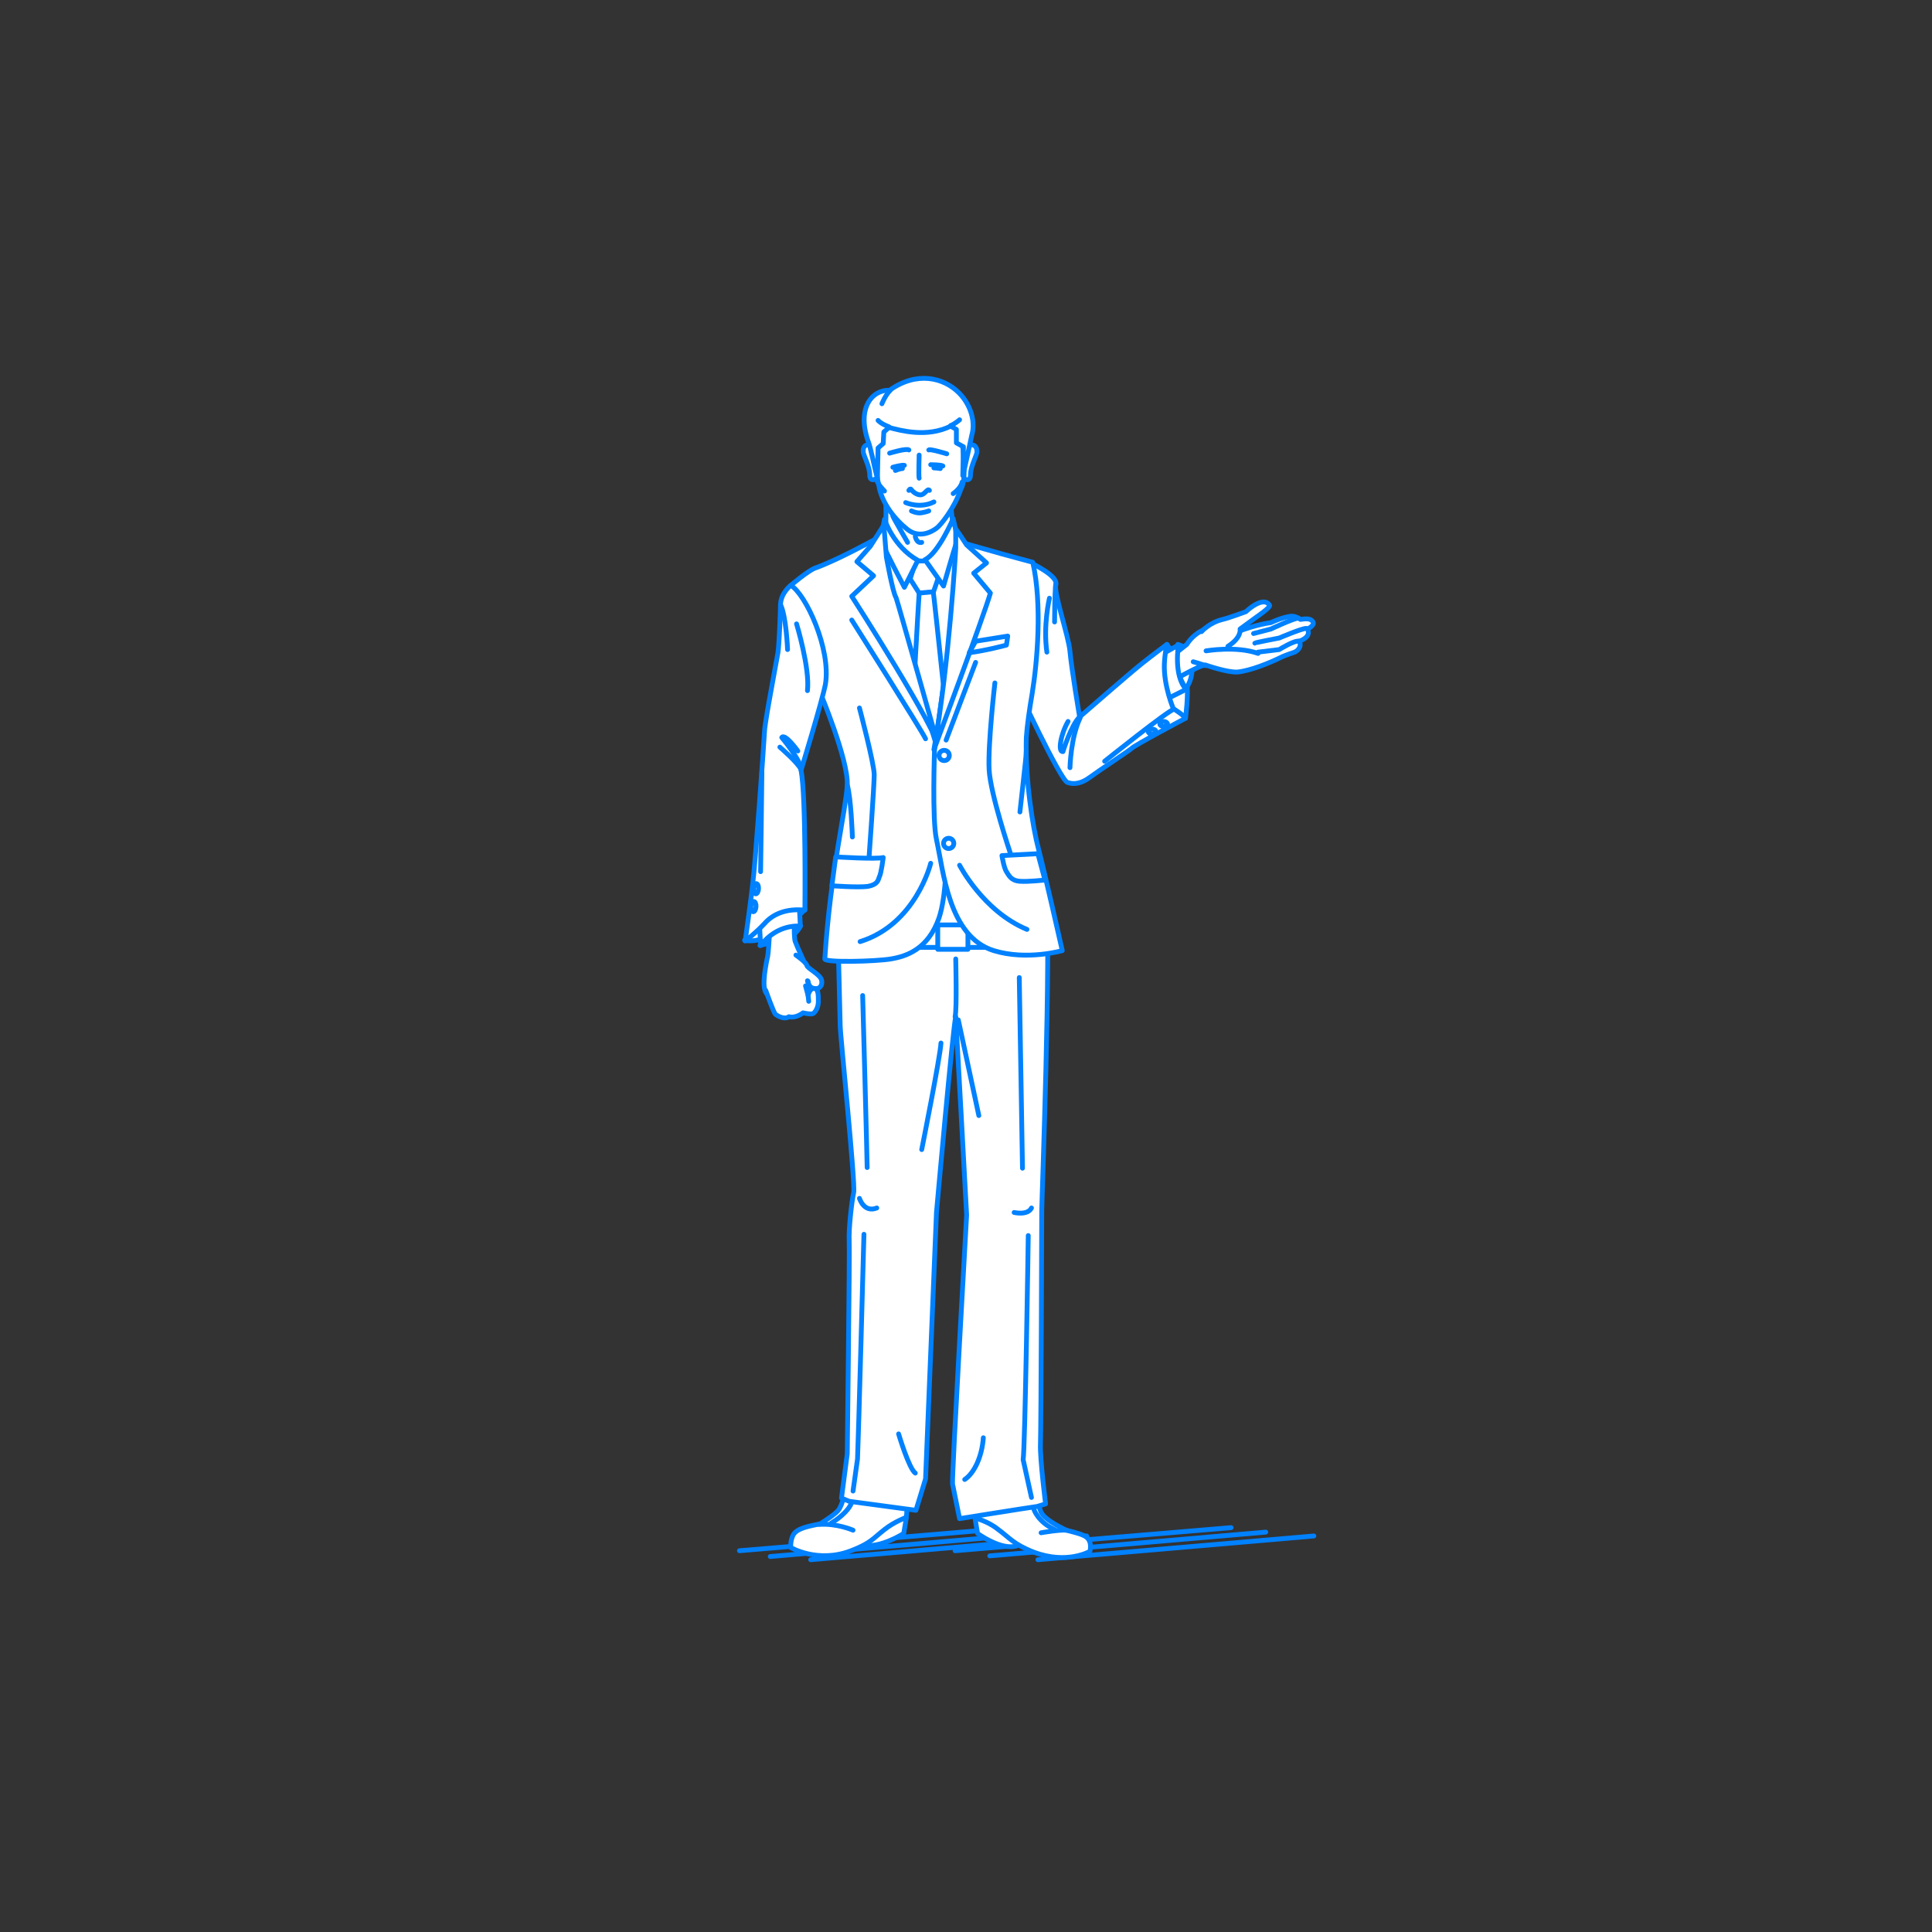 <?xml version="1.0" encoding="utf-8"?>
<!-- Generator: Adobe Illustrator 22.0.1, SVG Export Plug-In . SVG Version: 6.00 Build 0)  -->
<svg version="1.1" id="レイヤー_1" xmlns="http://www.w3.org/2000/svg" xmlns:xlink="http://www.w3.org/1999/xlink" x="0px"
	 y="0px" viewBox="0 0 301 301" style="enable-background:new 0 0 301 301;" xml:space="preserve">
<rect x="0" y="0" width="301" height="301" fill="#333333" stroke="none"/>
<style type="text/css">
	.st0{fill:none;}
	.st1{fill:none;stroke:#0081FF;stroke-width:0.75;stroke-linecap:round;stroke-linejoin:round;stroke-miterlimit:10;}
	.st2{fill:#FFFFFF;stroke:#0081FF;stroke-width:0.75;stroke-linecap:round;stroke-linejoin:round;stroke-miterlimit:10;}
</style>
<g id="guide">
</g>
<rect y="1" class="st0" width="300" height="300"/>
<g>
	<line class="st1" x1="161.7" y1="243" x2="204.7" y2="239.3"/>
	<g>
		<line class="st1" x1="126.3" y1="243" x2="169.3" y2="239.3"/>
		<line class="st1" x1="120" y1="242.5" x2="163" y2="238.8"/>
		<line class="st1" x1="115.2" y1="241.6" x2="158.2" y2="238"/>
	</g>
	<line class="st1" x1="154.2" y1="242.4" x2="197.2" y2="238.7"/>
	<line class="st1" x1="148.8" y1="241.6" x2="191.8" y2="238"/>
	<g>
		<g>
			<path class="st2" d="M141.2,236.5l-0.4,2.4c0,0-3.7,2.4-6.4,1.8C134.4,240.6,138,234.9,141.2,236.5z"/>
			<path class="st2" d="M132.3,226.6c0,0-0.3,7-1.7,8.7c-0.5,0.6-1.7,1.4-2.8,2.1c-1.9,0.4-3.6,0.7-4.2,1.7c-0.5,0.9-0.4,2-0.4,2
				s4.2,2.5,9.4,0.5c3.1-1.2,3.4-1.9,5.2-3.3c1.5-1.2,3.4-1.9,3.4-1.9s0.5-3.1-0.8-6.8s-0.8-12.6-0.8-12.6l-6.4-0.5L132.3,226.6z"/>
			<path class="st1" d="M132.6,234.3c0,0-0.5,1.4-3.1,3"/>
		</g>
		<g>
			<path class="st2" d="M151.9,236.5l0.4,2.4c0,0,3.8,2.8,6.2,1.9C158.6,240.8,155.2,234.9,151.9,236.5z"/>
			<path class="st2" d="M160.9,226.6c0,0,0.4,7.2,1.3,9c0.5,1,2.3,2,3.9,2.8c1.6,0.4,2.8,0.7,3.3,1.2c0.8,0.8,0.4,2.1,0.4,2.1
				s-3.6,2.1-8.8,0.1c-3.1-1.2-3.8-2.3-5.6-3.6c-1.5-1.2-3.5-1.7-3.5-1.7s-0.5-3.1,0.8-6.8s0.8-12.6,0.8-12.6l6.4-0.5L160.9,226.6z"
				/>
			<path class="st1" d="M161.1,235.2c0,0,0.6,1.9,3.2,3.1"/>
		</g>
		<path class="st2" d="M130.4,139.3c0,0,0.3,12.4,0.5,20.5c0,1.5,2.4,24.6,2.1,26c-0.3,1.3-0.8,5.8-0.7,7.5
			c0.1,1.3-0.3,33.2-0.3,33.2l-0.9,6.9l1.2,0.5l10.4,1.4l1.5-4.9l1.7-41.5c0,0,2.6-29.1,3-30.5c0,0,1.7,30.5,1.7,30.9
			c0,0.4-2.3,40.1-2.2,41.9l1.1,5.4c0,0,10.6-1.7,12.1-1.9l1.3-0.4c0,0-0.9-7.1-0.8-9.3c0.1-2.9,0.2-34.6,0.2-36.3
			c0-1.7,1.5-40.7,0.7-50.1L130.4,139.3z"/>
		<path class="st1" d="M134.6,192.3c0,0-0.9,33.4-1,35l-0.7,5"/>
		<path class="st1" d="M160.2,192.5c0,0.4-0.5,33.4-0.8,34.9l1.3,5.9"/>
		<path class="st1" d="M148.9,149.4c0,0,0.2,7.9-0.1,9"/>
		<path class="st1" d="M133.9,186.7c0,0,0.7,2.3,2.7,1.5"/>
		<path class="st1" d="M158,188.9c0,0,2.1,0.5,2.7-0.7"/>
		<line class="st1" x1="152.5" y1="173.8" x2="149.3" y2="158.9"/>
		<path class="st1" d="M143.6,179.1c0,0,2.9-14.5,3-16.6"/>
		<g>
			<rect x="133.7" y="144.7" class="st2" width="29.5" height="2.9"/>
			<rect x="146.1" y="144.1" class="st2" width="4.7" height="3.8"/>
		</g>
		<path class="st2" d="M134.4,155.1c0,0,0.7,25.4,0.7,26.8"/>
		<path class="st1" d="M158.8,152.3c0,0,0.5,29,0.5,29.7"/>
		<path class="st1" d="M153.2,224c-0.2,2.9-1.4,5.5-2.9,6.5"/>
		<path class="st1" d="M140,223.4c0,0,1.6,5.4,2.6,6.1"/>
		<path class="st2" d="M150.6,69.8c-1,1.8-0.9,3.9-0.7,4.4c0.2,0.5,1.3,1,1.3-0.2c0-1.3,0.9-2.9,1-3.5C152.3,69.1,151,69,150.6,69.8
			z"/>
		<path class="st2" d="M136.1,69.8c1,1.8,0.9,3.9,0.7,4.4c-0.2,0.5-1.3,1-1.3-0.2c0-1.3-0.9-2.9-1-3.5
			C134.3,69.1,135.6,69,136.1,69.8z"/>
		<g>
			<path class="st2" d="M181.8,100.4c0,0,2.7,3.5,3.1,5.9c0.3,1.8-0.2,5.6-0.2,5.6s-2.9-0.8-3.9-2.6
				C179.4,106.5,179.9,102.4,181.8,100.4z"/>
			<g>
				<path class="st2" d="M184.7,107.3c0,0,1.6-1.6,0.8-5.1c-0.3-1.4-2-1.8-2-1.8s-0.5,2.6-0.4,3.3S184.7,107.3,184.7,107.3z"/>
				<g>
					<g>
						<path class="st2" d="M182.1,106.4c0,0,4.8-2.8,5.7-2.8c0,0,3.4,1.2,5,1.1c2-0.2,5-1.4,7-2.4c0.7-0.3,1.6-0.6,1.9-0.7
							c0.4-0.2,0.6-0.4,0.8-0.8c0.2-0.5-0.1-0.9-0.1-0.9s2-0.6,1.3-1.9c0,0,1.3-0.6,0.8-1.2c-0.4-0.5-1.1-0.4-1.9-0.3
							c0,0-0.7-0.5-1.3-0.5c-0.5,0-1.8,0.3-3.3,1c-2.2,0.3-4.6,1.2-4.6,1.2s-1.1-0.7-4.1-0.5c-3,0.2-4.4,2.7-4.4,2.7l-2.8,2.2
							L182.1,106.4z"/>
						<path class="st2" d="M187.2,98.4c0,0,1.2-1.4,3.3-1.9c0.9-0.2,3.6-1.2,3.6-1.2s2.7-2.6,3.7-1c0.2,0.3-2,1.8-2,1.8l-2.6,1.9
							c0,0,0.3,1.3-1.9,2.7"/>
					</g>
					<path class="st2" d="M185.9,103.1c0,0,1.1,0.3,1.9,0.6"/>
					<path class="st1" d="M195.3,98.7l2.7-0.7c0,0,3.6-1.7,4.3-1.7"/>
					<path class="st1" d="M195.5,100.2c0.1-0.1,3.8-0.8,3.8-0.8s3.5-1.5,4.2-1.5"/>
					<path class="st1" d="M196,101.6l3.3-0.4c0,0,2.4-1.5,3.1-1.3"/>
					<path class="st1" d="M187.9,101.4c0,0,4.7-0.8,8.1,0.4"/>
				</g>
				<path class="st2" d="M180,102.5l3.6-2c0,0-0.8,4.8,1.2,6.9l-3.2,1.6C181.5,108.9,179,106.1,180,102.5z"/>
			</g>
			<g>
				<path class="st2" d="M160.8,87.8c0,0,4,1.9,3.7,3.2c-0.4,1.3,2,8.1,2.2,10.5s1.5,10.2,1.5,10.2s7.9-6.9,9.8-8.4
					c1.9-1.5,3.8-2.9,3.8-2.9s-0.3,1.1-0.4,3.1c-0.1,3.4,1.4,6.9,1.4,6.9s1.6,1,1.9,1.5c0,0-8.1,4.3-8.4,4.7
					c-0.3,0.3-5.3,3.6-6.5,4.5c-1.2,0.9-2.4,1.2-3.5,0.8c-1.1-0.4-7.9-14.8-7.9-15.2S156.1,92.4,160.8,87.8z"/>
				<path class="st1" d="M166.7,119.6c0,0,0.1-4.7,1.6-7.8"/>
				<path class="st1" d="M168.2,111.7c-1.3,1.2-2.6,5.4-2.6,5.4c-0.8,0.1-0.4-2.6,0.8-4.7"/>
				<path class="st1" d="M163.5,93.2c0,0-1,4.2-0.4,8.4"/>
			</g>
		</g>
		<polygon class="st2" points="143.8,88.8 150.9,85.4 146.4,113.8 134.9,85.5 		"/>
		<path class="st2" d="M138,78c0,0,0.2,5.7-0.4,6.5l3.5,4.1l3.3-0.1l4.2-5.6c0,0-0.7-5.7-0.7-7L138,78z"/>
		<polygon class="st2" points="142.7,87.4 141.8,90.2 143.2,92.4 145.4,92.3 146.2,90 145.2,87.4 		"/>
		<path class="st2" d="M143.2,92.4c0,0-1.6,26.1-1.3,27.9l3.4,3.9l3.1-4c0,0-2.9-27.6-3-28L143.2,92.4z"/>
		<path class="st2" d="M148.5,80.8c0,0-2.3,5.4-4.4,6.4l2.9,4.1c0,0,1.4-4.9,2.2-7.4L148.5,80.8z"/>
		<path class="st2" d="M136.2,84.1c0,0-5.8,3.2-9.2,4.4c-1.1,0.4-3.8,2.7-3.8,2.7s2.8,7.5,4.5,16.5c0,0,4.5,10.7,4.3,14.6
			s-2.6,13.3-3.5,27.1c0,0.6,7.9,0.4,10.3,0c2.4-0.4,5.8-1.5,7.5-6.4c2.2-6.6,0.7-23.7-0.1-25.9C145.5,114.9,136.2,84.1,136.2,84.1z
			"/>
		<path class="st2" d="M130.2,133.5c0,0,6.4,0.4,7.4,0.1c0,0-0.3,2.5-0.6,3c-0.2,0.5-0.2,1.2-1.8,1.5c-1.6,0.2-5.6-0.1-5.6-0.1
			L130.2,133.5z"/>
		<path class="st1" d="M133.9,110.3c0,0,2.3,8.7,2.3,10.4s-0.8,12.8-0.8,12.8"/>
		<path class="st2" d="M136.3,67.6c0,0-0.1,5,0.6,7.9c0.4,2.9,2.7,5.6,4.5,7s3.7,0.4,4.5-0.2c0.6-0.4,2.8-3.1,3.8-6.1
			c0.6-1,0.5-2.6,0.5-3.6c-0.4-9.6-2.5-10-2.9-10.6s-4-2.1-6.3-1.1S136.5,64.3,136.3,67.6z"/>
		<path class="st1" d="M145,134.5c0,0-2.3,9.5-11,12.2"/>
		<path class="st1" d="M143.2,70.9c0,0-0.1,3.3,0,3.6"/>
		<g>
			<path class="st2" d="M141.1,78.3c0,0,2.2,1,4.4-0.1"/>
		</g>
		<path class="st2" d="M136.7,74.5l0.1-4.7l0.8-0.7l0.1-1.8l0.8-0.7c1.9,0.5,5.9,1.6,9.6-0.2c0,0,0.6,0.3,0.9,0.5l0,2.1l1.1,0.6
			l-0.1,4.5c0,0,0.5-2,1.4-6.3c0.6-2-0.1-4.7-2-6.6c-2.4-2.4-6.6-3.4-10.8-0.4c-2.7-0.1-5.1,2.7-3.4,7.8
			C135.7,69.8,136.2,72.8,136.7,74.5z"/>
		<path class="st2" d="M137.8,80.9c0,0,1.4,4.3,5.2,6.4l-2.1,4.2c0,0-3.1-5.9-3.7-7.4L137.8,80.9z"/>
		<path class="st2" d="M138.1,86.8l-0.4-5l-2.1,3.3l-2.1,2.4l2.6,2.2l-3.4,3.2c0,0,13.6,21.1,13.7,24.1c0,0-6.5-23.1-6.8-23.9
			C139.1,92.4,138.1,86.8,138.1,86.8z"/>
		<path class="st2" d="M150.1,84.6l-4.5,32.2c0,0-0.4,10.9,0.3,14c1.1,5,1.9,15.1,8.9,17.3c5.2,1.6,10.7,0,10.7,0
			s-2.9-12.8-3.7-15.8c-0.9-3.4-2.1-10.9-1.9-17.4c0.1-1.7,0.5-4.5,0.9-6.8c0.8-4.9,1.6-14,0.1-20.5l-4.8-1.3L150.1,84.6z"/>
		<path class="st2" d="M148.9,82.4c0.6,0.8,1.7,2.5,1.7,2.5l3.1,2.8l-2,1.6l2.6,3.1c-1,3.5-8.8,24.4-8.8,24.4
			c2.4-13.5,3.4-31.2,3.4-31.4V82.4z"/>
		<circle class="st2" cx="147.1" cy="117.7" r="0.8"/>
		<circle class="st2" cx="147.8" cy="131.4" r="0.8"/>
		<path class="st2" d="M161.7,133l-5.6,0.3c0,0,0.3,1.9,0.7,2.5c0.4,0.6,0.7,1.4,2.1,1.5c1.3,0.1,3.9-0.2,3.9-0.2L161.7,133z"/>
		<path class="st1" d="M155,106.4c0,0-1.1,9.5-0.9,13.5c0.2,3.8,3.3,13,3.3,13"/>
		<path class="st1" d="M158.9,126.5c0-0.2,1-8.6,1-9.5"/>
		<path class="st2" d="M152,99.9c0,0,3.2-0.5,5-0.8l-0.2,1.4c0,0-2.9,0.8-5.8,1.2L152,99.9z"/>
		<path class="st2" d="M149.5,134.8c0,0,3.7,7.2,10.5,10"/>
		<path class="st1" d="M147.4,115.3c0,0,4.1-10.8,4.6-12.1"/>
		<path class="st1" d="M132.7,96.6c0,0,10.9,17.2,11.5,18.5"/>
		<path class="st1" d="M138.6,70.6c0,0,2.6-0.8,3-0.5"/>
		<path class="st1" d="M147.5,70.7c0,0-2.6-0.8-2.8-0.6"/>
		<g>
			<path class="st1" d="M145,72.4c0,0,1.6,0,1.9,0.2"/>
			<path class="st1" d="M146.5,73c0,0-0.6-0.1-1-0.1"/>
		</g>
		<g>
			<path class="st1" d="M139.1,72.8c0,0,1.4-0.4,1.8-0.3"/>
			<path class="st1" d="M139.5,73.3c0,0,0.7-0.3,1.1-0.3"/>
		</g>
		<g>
			<path class="st2" d="M125.4,141.7c0,0-5.1,5.6-9.4,4.8c0,0,3.9-5.1,4.8-5.6C121.7,140.3,125.4,141.7,125.4,141.7z"/>
			<g>
				<path class="st2" d="M118.4,147.3c0,0,3-0.7,4.4-1.2c1.3-0.5,1.9-1.8,1.9-1.8s-0.6-1.8-2.5-1.4
					C120.2,143.2,118.4,147.3,118.4,147.3z"/>
				<g>
					<g>
						<g>
							<path class="st2" d="M119.6,149c0,0-0.8,3.4-0.5,5c0.3,1.6,1.9,1.7,2.8,2.1c0.9,0.5,3.8,1.1,4.5,0.2c0.7-0.8,1.3-3.1,1.3-3.6
								c0-0.4-1.9-1.7-1.9-1.7s-1.7-3.7-1.9-4.3c-0.3-0.7-0.1-5.8-0.1-5.8l-3.7,1.6C120,142.7,119.8,148,119.6,149z"/>
						</g>
						<path class="st2" d="M124,148.8c0,0,1.6,1.1,1.7,1.6c0.1,0.5,2.1,1.4,2.3,2.3c0.2,0.8-0.3,1.5-1.2,1.3s-0.9-1.1-0.9-1.1"/>
						<path class="st2" d="M119.3,154.3c0,0,1.2,3.4,1.5,3.7c0.3,0.3,1.5,0.9,2.1,0.4c1.1,0.3,2.2-0.6,2.2-0.6s1.3,0.3,1.6,0.1
							c0.3-0.2,0.8-0.9,0.8-1.9c0-1,0-2-0.7-2c-0.7,0-0.9,1.1-0.9,1.1l-0.4-1.5"/>
					</g>
				</g>
				<path class="st2" d="M124.5,140.7l0.2,3.6c0,0-3.5-0.5-6.2,3l-0.2-3.8C118.1,143.5,120.9,140.3,124.5,140.7z"/>
				<line class="st2" x1="126.1" y1="153.8" x2="125.8" y2="152.8"/>
				<line class="st1" x1="126" y1="156" x2="125.9" y2="155.1"/>
			</g>
			<g>
				<path class="st2" d="M123.2,91.2c0,0-1.6,1.2-1.6,3.1c0,0.6-0.2,6.2-0.4,7.4c-1,5.5-2.1,11.3-2.1,12.4
					c-0.1,2.1-1.5,21.2-1.8,23.3c-0.2,2.1-1.2,9.2-1.2,9.2s1.6-1.2,3-2.7c1.3-1.5,3.4-2.4,6.3-2.1c0,0,0.2-17.8-0.6-21.8
					c0,0,3.3-10.8,3.8-13.4C129.5,101.1,125.5,92.5,123.2,91.2z"/>
				<path class="st1" d="M124.3,117c0,0-2-2.8-2.5-2.1c0,0,3.1,3.7,3,5"/>
				<path class="st1" d="M118.5,135.8c0-0.2,0.2-14.2,0.2-15.5"/>
				
					<ellipse transform="matrix(6.107688e-02 -0.998 0.998 6.107688e-02 -30.701 249.787)" class="st2" cx="117.4" cy="141.2" rx="0.8" ry="0.4"/>
				
					<ellipse transform="matrix(6.107688e-02 -0.998 0.998 6.107688e-02 -27.641 247.568)" class="st2" cx="117.8" cy="138.5" rx="0.8" ry="0.4"/>
				<path class="st1" d="M124.1,97.2c0,0,2.1,6.9,1.7,10.4"/>
				<path class="st1" d="M121.5,116.4c0,0,2.9,2.5,3.3,3.5"/>
			</g>
		</g>
		<path class="st2" d="M148.5,76.9c0,0,1.2-0.8,1.4-1.8"/>
		<path class="st2" d="M137.8,76.5c0,0-1.1-1.1-1.2-1.7"/>
		<path class="st2" d="M142,79.6c0,0,0.8,0.4,1.5,0.3s1.2-0.3,1.2-0.3"/>
		<path class="st1" d="M141.6,76.4c0,0,0.2-0.4,0.4-0.1s0.8,0.8,1.4,0.8c0.7,0,1.1-1.1,1.4-0.7"/>
		<path class="st2" d="M142.6,83.6c0,0,0.2,1.1,1,0.9"/>
		<path class="st2" d="M141.4,84.5c-0.1-0.2-2.1-3.6-2.3-4.1"/>
		<path class="st2" d="M172.1,118.6c0,0,10-8,10.8-8.1"/>
		<path class="st2" d="M181.9,112.8c0,0.2-0.3,0.4-0.6,0.4s-0.6-0.2-0.6-0.4s0.3-0.4,0.6-0.4S181.9,112.6,181.9,112.8z"/>
		<path class="st2" d="M180.1,114c0,0.2-0.3,0.4-0.6,0.4c-0.3,0-0.6-0.2-0.6-0.4s0.3-0.4,0.6-0.4C179.9,113.6,180.1,113.8,180.1,114
			z"/>
		<path class="st1" d="M132.8,130.4c0,0-0.2-6.1-0.8-8.1"/>
		<path class="st2" d="M149.5,65.4c0,0-0.8,0.7-1.4,0.9"/>
		<path class="st2" d="M136.8,65.5c0,0,0.4,0.5,1.7,1"/>
		<path class="st2" d="M137.4,62.9c0,0,0.5-1.3,1.3-2.1"/>
		<path class="st1" d="M122.7,101.2c0,0-0.2-5.2-1.1-7"/>
		<path class="st1" d="M164.3,96.9c0,0,0-4.6,0.2-5.9"/>
		<path class="st1" d="M162.2,238.8c0,0,2.8-0.5,4-0.4"/>
		<path class="st1" d="M132.9,238.4c0,0-2.5-1.1-5.3-0.9"/>
	</g>
</g>
</svg>

